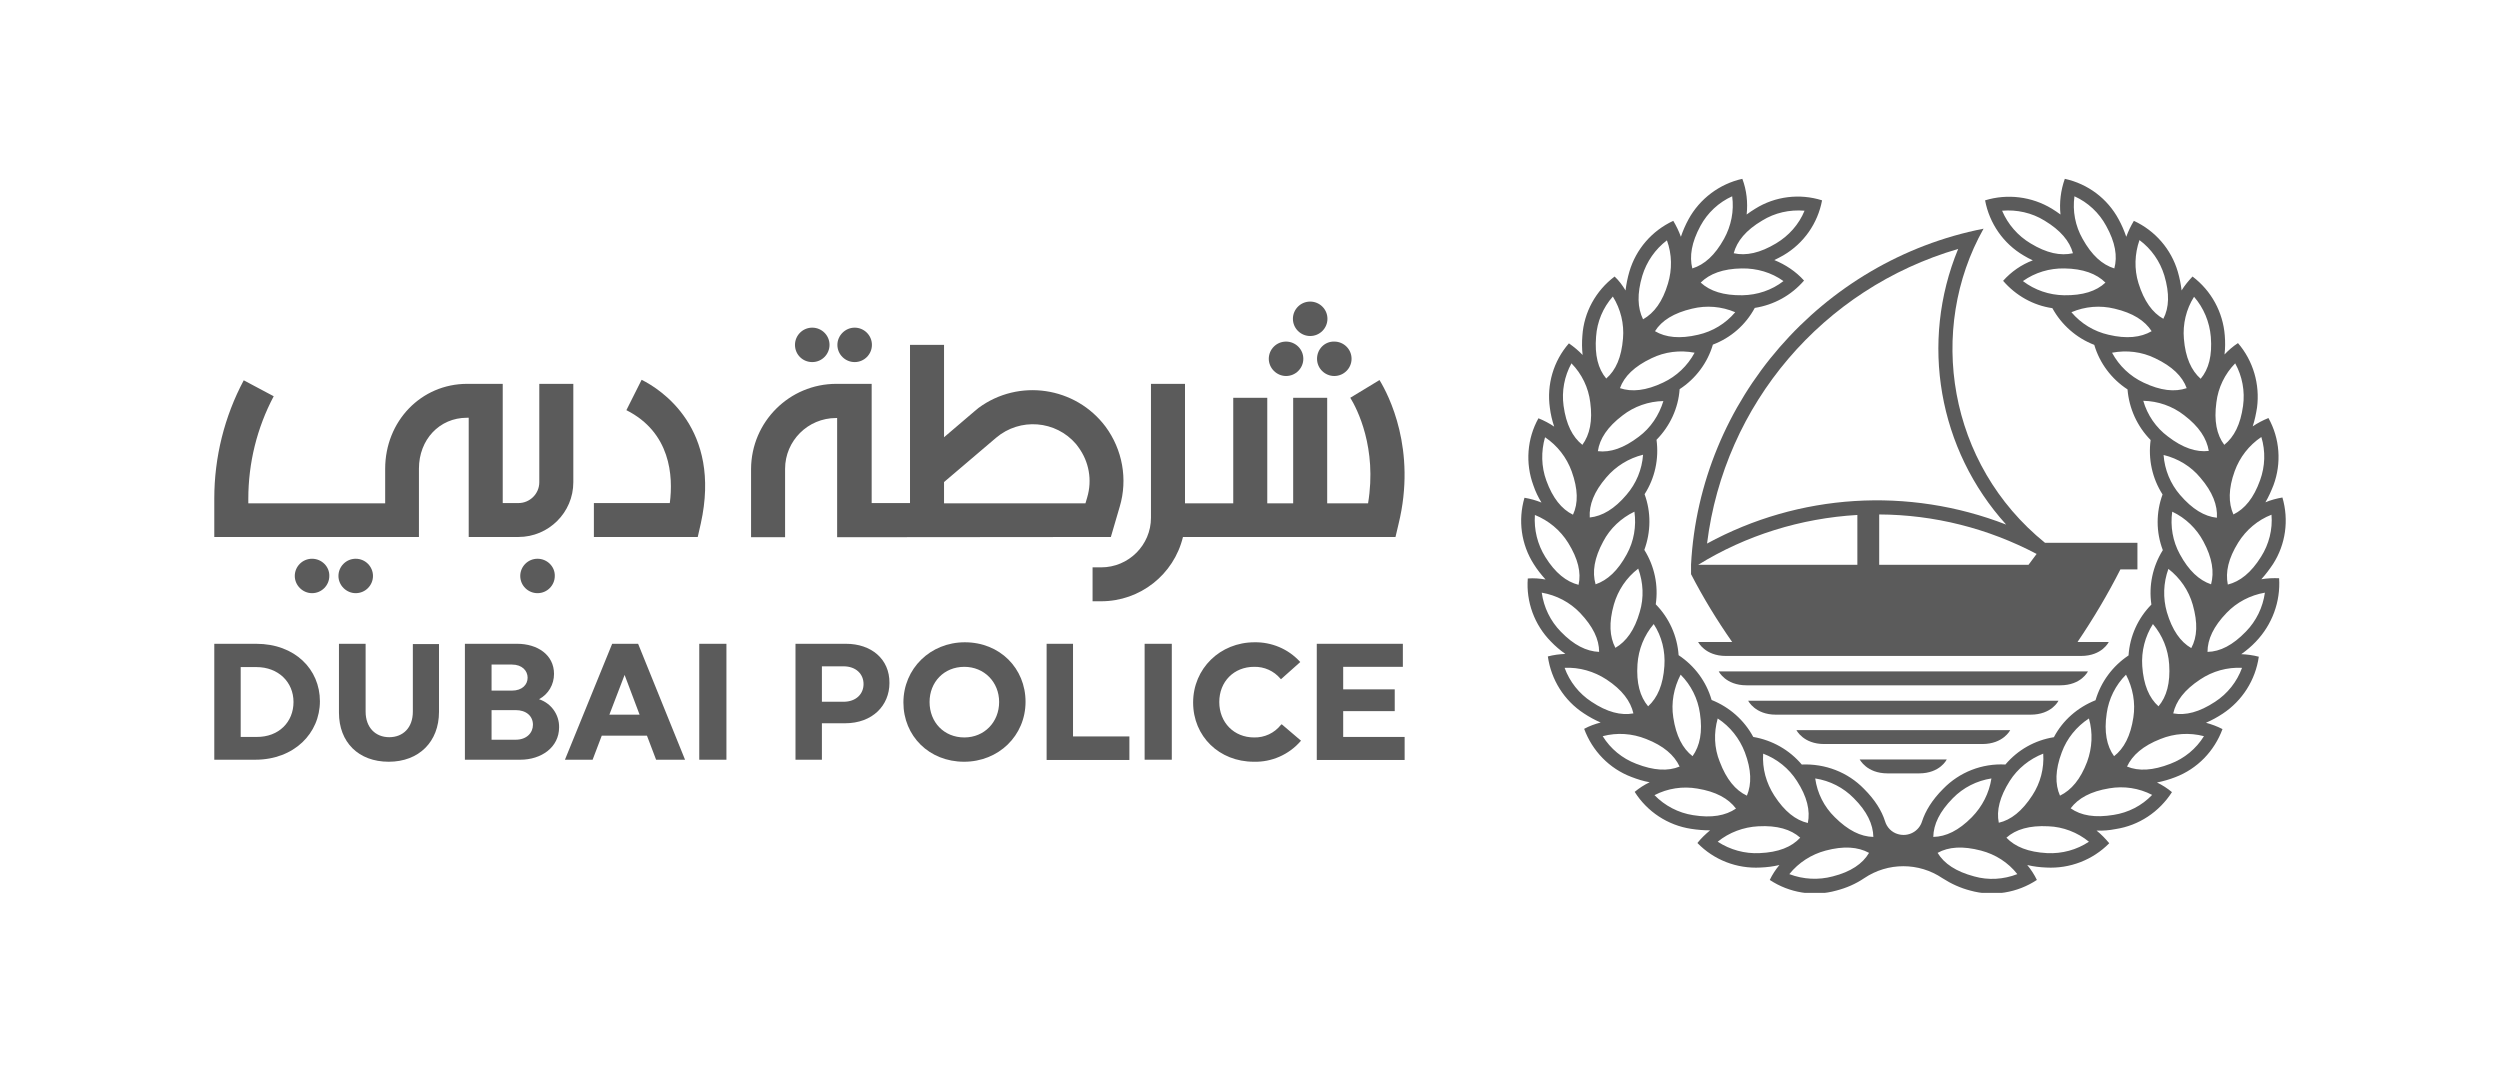 <svg width="280" height="120" viewBox="0 0 280 120" fill="none" xmlns="http://www.w3.org/2000/svg">
<g clip-path="url(#clip0_691_385)">
<path d="M28.692 72.105H24V85.089H28.579C32.958 85.089 35.83 82.112 35.83 78.54C35.83 74.968 33.043 72.105 28.692 72.105ZM28.721 82.537H26.958V74.713H28.721C31.166 74.713 32.873 76.385 32.873 78.625C32.873 80.865 31.223 82.566 28.721 82.537Z" fill="#5B5B5B"/>
<path d="M46.239 79.702C46.239 81.517 45.13 82.566 43.594 82.566C42.058 82.566 40.949 81.488 40.949 79.702V72.105H37.963V79.816C37.963 83.132 40.153 85.315 43.537 85.315C46.921 85.315 49.168 83.076 49.168 79.731V72.133H46.239V79.702Z" fill="#5B5B5B"/>
<path d="M60.373 78.313C61.425 77.746 62.05 76.669 62.05 75.478C62.05 73.324 60.174 72.105 57.927 72.105H52.069V85.089H58.268C60.629 85.089 62.619 83.7 62.619 81.46C62.648 80.043 61.738 78.767 60.373 78.313ZM57.33 77.349H55.055V74.43H57.33C58.496 74.43 59.093 75.138 59.093 75.904C59.093 76.669 58.496 77.349 57.33 77.349ZM55.055 79.532H57.756C58.922 79.532 59.69 80.184 59.69 81.176C59.69 82.055 59.008 82.849 57.756 82.849H55.055V79.532Z" fill="#5B5B5B"/>
<path d="M71.464 72.105H68.563L63.273 85.089H66.373L67.397 82.395H72.459L73.483 85.089H76.725L71.492 72.162L71.464 72.105ZM71.634 80.043H68.25L69.956 75.592L71.634 80.043Z" fill="#5B5B5B"/>
<path d="M81.36 72.105H78.317V85.089H81.36V72.105Z" fill="#5B5B5B"/>
<path d="M94.755 72.105H89.095V85.089H92.053V81.006H94.641C97.741 81.006 99.618 78.994 99.618 76.499C99.646 73.777 97.542 72.105 94.755 72.105ZM92.053 74.628H94.47C95.892 74.628 96.717 75.507 96.717 76.612C96.717 77.718 95.892 78.597 94.47 78.597H92.053V74.628Z" fill="#5B5B5B"/>
<path d="M108.064 71.935C104.196 71.935 101.182 74.883 101.182 78.682C101.182 82.424 104.054 85.315 107.978 85.315C111.846 85.315 114.861 82.395 114.861 78.597C114.861 74.855 111.988 71.935 108.064 71.935ZM108.007 82.594C105.732 82.594 104.111 80.893 104.111 78.625C104.111 76.414 105.703 74.685 108.007 74.685C110.225 74.685 111.903 76.385 111.903 78.625C111.903 80.865 110.253 82.594 108.007 82.594Z" fill="#5B5B5B"/>
<path d="M143.469 81.176C142.73 82.112 141.621 82.622 140.455 82.594C138.208 82.594 136.559 80.921 136.559 78.625C136.559 76.329 138.208 74.685 140.455 74.685C141.593 74.656 142.673 75.138 143.413 76.017L143.469 76.074L145.631 74.146L145.574 74.089C144.266 72.672 142.417 71.906 140.512 71.935C136.644 71.935 133.63 74.883 133.63 78.682C133.63 82.481 136.559 85.315 140.427 85.315C142.417 85.372 144.351 84.522 145.659 83.019L145.716 82.962L143.555 81.12L143.469 81.176Z" fill="#5B5B5B"/>
<path d="M120.178 72.105H117.221V85.117H126.492V82.481H120.178V72.105Z" fill="#5B5B5B"/>
<path d="M131.241 72.105H128.198V85.089H131.241V72.105Z" fill="#5B5B5B"/>
<path d="M150.437 82.537V79.646H156.21V77.208H150.437V74.685H157.12V72.105H147.479V85.117H157.319V82.537H150.437Z" fill="#5B5B5B"/>
<path d="M95.722 40.553C96.802 40.553 97.655 39.674 97.655 38.625C97.655 37.548 96.774 36.697 95.722 36.697C94.669 36.697 93.788 37.576 93.788 38.625C93.788 39.702 94.669 40.553 95.722 40.553Z" fill="#5B5B5B"/>
<path d="M146.74 37.633C147.821 37.633 148.674 36.754 148.674 35.705C148.674 34.628 147.792 33.777 146.74 33.777C145.659 33.777 144.806 34.656 144.806 35.705C144.806 36.782 145.688 37.633 146.74 37.633Z" fill="#5B5B5B"/>
<path d="M144.038 42.112C145.119 42.112 145.972 41.233 145.972 40.184C145.972 39.107 145.09 38.257 144.038 38.257C142.958 38.257 142.104 39.135 142.104 40.184C142.104 41.233 142.986 42.112 144.038 42.112Z" fill="#5B5B5B"/>
<path d="M147.508 40.184C147.508 41.261 148.389 42.112 149.442 42.112C150.522 42.112 151.375 41.233 151.375 40.184C151.375 39.107 150.494 38.257 149.442 38.257C148.361 38.228 147.508 39.107 147.508 40.184Z" fill="#5B5B5B"/>
<path d="M154.504 42.566L151.233 44.55C152.001 45.797 154.248 50.163 153.224 56.371H148.645V44.55H144.835V56.371H141.934V44.55H138.123V56.371H132.72V42.991H128.909V57.987C128.909 61.049 126.406 63.544 123.335 63.544H122.368V67.342H123.335C127.686 67.342 131.469 64.366 132.492 60.142H156.295L156.636 58.696C158.684 50.333 155.527 44.238 154.504 42.566Z" fill="#5B5B5B"/>
<path d="M71.862 42.537L70.155 45.939C75.104 48.434 75.416 53.31 75.018 56.343H66.515V60.142H78.147L78.488 58.639C80.848 47.98 74.023 43.614 71.862 42.537Z" fill="#5B5B5B"/>
<path d="M124.416 60.142L125.411 56.74C126.321 53.678 125.724 50.361 123.819 47.782C120.463 43.303 114.093 42.367 109.599 45.684C109.429 45.826 109.258 45.967 109.088 46.109L105.732 48.972V38.625H101.921V56.343H97.627V42.991H93.674C88.413 42.991 84.147 47.243 84.119 52.516V60.17H87.929V52.516C87.929 49.369 90.489 46.818 93.645 46.818H93.759V60.17L124.416 60.142ZM105.732 53.99L111.562 49.029C114.235 46.761 118.245 47.073 120.52 49.738C120.605 49.851 120.69 49.965 120.776 50.078C121.97 51.694 122.34 53.763 121.771 55.691L121.572 56.371H105.732V53.99Z" fill="#5B5B5B"/>
<path d="M60.202 62.58C59.121 62.58 58.268 63.459 58.268 64.507C58.268 65.585 59.15 66.435 60.202 66.435C61.283 66.435 62.136 65.556 62.136 64.507C62.164 63.459 61.283 62.58 60.202 62.58Z" fill="#5B5B5B"/>
<path d="M39.84 62.58C38.76 62.58 37.906 63.459 37.906 64.507C37.906 65.556 38.788 66.435 39.84 66.435C40.921 66.435 41.774 65.556 41.774 64.507C41.774 63.459 40.921 62.58 39.84 62.58Z" fill="#5B5B5B"/>
<path d="M34.949 62.58C33.868 62.58 33.015 63.459 33.015 64.507C33.015 65.556 33.897 66.435 34.949 66.435C36.029 66.435 36.883 65.556 36.883 64.507C36.911 63.459 36.029 62.58 34.949 62.58Z" fill="#5B5B5B"/>
<path d="M90.972 40.553C92.053 40.553 92.906 39.674 92.906 38.625C92.906 37.548 92.025 36.697 90.972 36.697C89.892 36.697 89.038 37.576 89.038 38.625C89.038 39.702 89.892 40.553 90.972 40.553Z" fill="#5B5B5B"/>
<path d="M60.401 54.018C60.401 55.294 59.349 56.343 58.069 56.343H56.306V42.991H52.325C47.177 42.991 43.139 47.158 43.139 52.516V56.371H27.811V55.861C27.811 51.864 28.778 47.923 30.655 44.38L27.299 42.594C25.137 46.648 24 51.212 24 55.833V60.142H46.921V52.488C46.921 49.227 49.225 46.789 52.296 46.789H52.495V60.142H58.069C61.453 60.142 64.212 57.392 64.212 54.018V42.991H60.401V54.018Z" fill="#5B5B5B"/>
<path d="M255.261 64.763C254.607 64.734 253.924 64.763 253.27 64.876C253.753 64.337 254.18 63.77 254.578 63.175C256 60.964 256.37 58.242 255.63 55.719C254.976 55.833 254.322 56.003 253.725 56.258C254.095 55.634 254.379 54.982 254.635 54.33C255.545 51.864 255.346 49.114 254.066 46.818C253.441 47.073 252.843 47.385 252.303 47.753C252.531 47.073 252.673 46.364 252.786 45.656C253.128 43.047 252.36 40.411 250.654 38.427C250.085 38.795 249.601 39.22 249.146 39.702C249.232 38.994 249.232 38.285 249.175 37.576C248.976 34.968 247.668 32.558 245.563 30.971C245.108 31.453 244.682 31.963 244.34 32.53C244.255 31.821 244.113 31.113 243.914 30.432C243.174 27.909 241.383 25.84 238.994 24.734C238.653 25.301 238.368 25.896 238.141 26.52C237.913 25.84 237.629 25.188 237.288 24.564C236.036 22.239 233.847 20.595 231.259 20.028C230.804 21.304 230.633 22.693 230.775 24.026C230.491 23.799 230.15 23.6 229.808 23.373C227.562 22.013 224.832 21.672 222.329 22.438C222.812 25.018 224.377 27.286 226.652 28.618C226.993 28.816 227.334 29.015 227.675 29.157C226.396 29.639 225.258 30.432 224.348 31.453C225.77 33.097 227.704 34.203 229.865 34.514C230.889 36.386 232.567 37.86 234.558 38.625C235.155 40.666 236.491 42.452 238.283 43.614C238.454 45.741 239.364 47.753 240.871 49.284C240.586 51.41 241.041 53.565 242.207 55.379C241.468 57.392 241.468 59.603 242.236 61.616C241.098 63.43 240.643 65.585 240.956 67.711C239.449 69.242 238.539 71.254 238.397 73.409C236.605 74.6 235.297 76.385 234.7 78.427C232.709 79.22 231.031 80.666 230.036 82.566C227.903 82.906 225.998 83.983 224.604 85.627C221.988 85.485 219.457 86.478 217.637 88.349C216.385 89.596 215.646 90.843 215.276 91.977C214.935 93.111 213.741 93.763 212.575 93.423C211.864 93.225 211.323 92.658 211.124 91.977C210.755 90.815 210.015 89.596 208.764 88.349C206.944 86.478 204.413 85.514 201.797 85.627C200.403 83.983 198.498 82.906 196.365 82.537C195.341 80.638 193.692 79.192 191.701 78.398C191.104 76.329 189.796 74.571 188.004 73.381C187.862 71.254 186.952 69.213 185.444 67.683C185.757 65.556 185.302 63.402 184.165 61.587C184.904 59.575 184.933 57.364 184.193 55.351C185.359 53.536 185.814 51.382 185.53 49.256C187.037 47.725 187.975 45.712 188.118 43.586C189.909 42.424 191.246 40.638 191.843 38.597C193.862 37.831 195.512 36.386 196.535 34.486C198.697 34.146 200.631 33.069 202.052 31.424C201.142 30.404 199.976 29.639 198.725 29.128C199.066 28.958 199.408 28.788 199.749 28.59C202.024 27.257 203.588 25.018 204.072 22.438C201.569 21.644 198.81 21.984 196.592 23.373C196.251 23.572 195.938 23.799 195.625 24.026C195.768 22.665 195.625 21.304 195.142 20.028C192.583 20.595 190.364 22.268 189.113 24.564C188.772 25.188 188.487 25.84 188.26 26.52C188.032 25.896 187.748 25.301 187.407 24.734C185.018 25.84 183.226 27.909 182.487 30.432C182.288 31.113 182.146 31.821 182.06 32.53C181.719 31.963 181.321 31.424 180.837 30.971C178.733 32.558 177.396 34.968 177.226 37.605C177.169 38.313 177.169 39.022 177.254 39.759C176.799 39.277 176.287 38.852 175.719 38.455C173.984 40.439 173.216 43.076 173.586 45.684C173.671 46.393 173.842 47.101 174.069 47.782C173.529 47.413 172.932 47.101 172.306 46.846C171.026 49.142 170.827 51.892 171.737 54.359C171.965 55.039 172.278 55.691 172.647 56.286C172.022 56.031 171.396 55.861 170.742 55.748C170.002 58.271 170.372 60.992 171.794 63.203C172.164 63.799 172.619 64.366 173.102 64.904C172.448 64.791 171.766 64.734 171.112 64.791C170.912 67.399 171.851 69.979 173.699 71.85C174.183 72.36 174.752 72.842 175.32 73.239C174.666 73.267 173.984 73.352 173.358 73.522C173.728 76.13 175.178 78.455 177.396 79.901C177.994 80.298 178.619 80.638 179.273 80.921C178.619 81.091 177.994 81.318 177.425 81.63C178.335 84.096 180.24 86.081 182.714 87.016C183.368 87.271 184.079 87.498 184.762 87.612C184.165 87.895 183.596 88.264 183.084 88.689C184.478 90.9 186.781 92.431 189.397 92.828C190.108 92.941 190.819 92.998 191.53 92.998C191.018 93.423 190.535 93.877 190.108 94.415C191.957 96.315 194.516 97.307 197.161 97.165C197.872 97.137 198.583 97.052 199.294 96.882C198.867 97.392 198.498 97.959 198.213 98.554C200.403 100 203.133 100.454 205.664 99.745C206.773 99.461 207.825 99.008 208.792 98.356C211.437 96.57 214.907 96.57 217.551 98.356C218.518 98.979 219.57 99.461 220.68 99.745C223.211 100.454 225.941 100 228.13 98.554C227.846 97.959 227.476 97.392 227.05 96.882C227.761 97.052 228.472 97.137 229.183 97.165C231.827 97.307 234.387 96.315 236.235 94.444C235.809 93.933 235.354 93.451 234.813 93.026C235.524 93.055 236.235 92.998 236.946 92.856C239.563 92.459 241.838 90.928 243.26 88.717C242.748 88.292 242.179 87.923 241.582 87.64C242.293 87.498 242.975 87.3 243.629 87.045C246.103 86.109 248.009 84.125 248.919 81.658C248.322 81.347 247.696 81.12 247.07 80.95C247.724 80.666 248.35 80.326 248.947 79.929C251.137 78.483 252.616 76.159 252.986 73.551C252.331 73.38 251.677 73.296 251.023 73.267C251.621 72.842 252.161 72.388 252.644 71.878C254.493 69.95 255.431 67.371 255.261 64.763ZM197.474 84.408C199.038 85.004 200.346 86.052 201.256 87.47C202.394 89.228 202.763 90.787 202.479 92.176C201.114 91.864 199.863 90.872 198.725 89.114C197.815 87.697 197.36 86.081 197.474 84.408ZM192.383 80.468C193.777 81.375 194.829 82.707 195.426 84.266C196.166 86.222 196.194 87.81 195.654 89.114C194.374 88.519 193.35 87.271 192.611 85.315C191.985 83.784 191.928 82.084 192.383 80.468ZM188.231 75.563C189.397 76.726 190.165 78.257 190.393 79.901C190.706 81.97 190.393 83.529 189.568 84.692C188.459 83.841 187.72 82.424 187.407 80.354C187.151 78.71 187.464 77.037 188.231 75.563ZM185.217 69.894C186.127 71.283 186.525 72.927 186.411 74.6C186.269 76.697 185.644 78.143 184.591 79.107C183.681 78.03 183.255 76.499 183.397 74.401C183.511 72.728 184.136 71.169 185.217 69.894ZM179.558 60.652C180.326 59.178 181.577 58.016 183.056 57.307C183.283 58.951 182.999 60.624 182.203 62.069C181.207 63.912 180.041 64.989 178.705 65.443C178.306 64.054 178.562 62.495 179.558 60.652ZM178.051 57.959C177.965 56.541 178.534 55.067 179.899 53.48C180.98 52.204 182.43 51.325 184.023 50.928C183.909 52.573 183.255 54.16 182.174 55.407C180.837 56.995 179.444 57.817 178.051 57.959ZM180.752 67.711C181.207 66.123 182.146 64.706 183.482 63.685C184.051 65.245 184.136 66.945 183.653 68.533C183.084 70.546 182.146 71.85 180.923 72.558C180.269 71.311 180.183 69.724 180.752 67.711ZM183.539 48.916C181.861 50.191 180.354 50.702 178.961 50.532C179.16 49.142 180.041 47.81 181.719 46.534C183.027 45.514 184.648 44.947 186.298 44.919C185.814 46.506 184.876 47.923 183.539 48.916ZM199.749 31.481C198.441 32.502 196.82 33.04 195.142 33.069C193.038 33.097 191.53 32.615 190.478 31.651C191.473 30.659 192.981 30.092 195.085 30.064C196.763 30.035 198.412 30.517 199.749 31.481ZM197.36 24.706C198.782 23.827 200.431 23.459 202.109 23.6C201.484 25.131 200.346 26.407 198.924 27.257C197.133 28.334 195.569 28.675 194.175 28.363C194.545 27.002 195.54 25.783 197.36 24.706ZM190.45 25.301C191.246 23.827 192.497 22.665 194.004 21.984C194.232 23.629 193.891 25.301 193.094 26.747C192.071 28.59 190.905 29.639 189.54 30.064C189.198 28.703 189.454 27.144 190.45 25.301ZM189.511 34.571C191.132 34.174 192.81 34.316 194.346 34.968C193.265 36.244 191.815 37.123 190.194 37.491C188.146 37.973 186.554 37.803 185.359 37.094C186.099 35.904 187.464 35.053 189.511 34.571ZM183.937 30.886C184.421 29.298 185.388 27.909 186.696 26.917C187.265 28.476 187.293 30.177 186.81 31.765C186.212 33.777 185.274 35.053 184.023 35.762C183.397 34.486 183.34 32.899 183.937 30.886ZM184.961 40.127C186.468 39.391 188.146 39.192 189.796 39.504C188.999 40.978 187.776 42.14 186.269 42.849C184.364 43.756 182.771 43.926 181.435 43.473C181.918 42.14 183.056 41.035 184.961 40.127ZM178.761 37.69C178.875 36.045 179.529 34.458 180.638 33.211C181.52 34.628 181.918 36.272 181.776 37.916C181.605 40.014 180.98 41.46 179.899 42.395C178.989 41.318 178.591 39.787 178.761 37.69ZM176.003 40.694C177.169 41.885 177.908 43.416 178.107 45.06C178.392 47.13 178.051 48.689 177.226 49.823C176.117 48.944 175.406 47.526 175.121 45.457C174.894 43.813 175.207 42.14 176.003 40.694ZM173.045 48.972C174.439 49.908 175.463 51.24 176.031 52.799C176.742 54.784 176.771 56.371 176.174 57.647C174.894 57.023 173.898 55.776 173.188 53.82C172.619 52.261 172.59 50.56 173.045 48.972ZM171.908 57.675C173.443 58.299 174.752 59.376 175.633 60.794C176.742 62.58 177.112 64.139 176.799 65.5C175.434 65.159 174.183 64.167 173.074 62.381C172.192 60.964 171.794 59.32 171.908 57.675ZM174.809 70.744C173.643 69.553 172.903 68.023 172.676 66.378C174.325 66.662 175.832 67.456 176.97 68.646C178.42 70.177 179.103 71.595 179.103 73.012C177.681 72.955 176.259 72.247 174.809 70.744ZM178.25 78.597C176.856 77.69 175.804 76.357 175.235 74.798C176.885 74.713 178.534 75.195 179.927 76.102C181.691 77.264 182.629 78.54 182.942 79.901C181.548 80.156 179.984 79.759 178.25 78.597ZM183.255 85.542C181.691 84.947 180.382 83.87 179.501 82.452C181.122 82.027 182.8 82.14 184.364 82.764C186.326 83.529 187.52 84.578 188.118 85.854C186.81 86.393 185.217 86.308 183.255 85.542ZM189.625 91.297C187.975 91.042 186.468 90.248 185.302 89.057C186.781 88.292 188.459 88.037 190.108 88.32C192.184 88.66 193.578 89.426 194.431 90.56C193.265 91.354 191.701 91.637 189.625 91.297ZM197.076 95.549C195.426 95.634 193.777 95.181 192.383 94.273C193.663 93.225 195.284 92.629 196.934 92.544C199.038 92.431 200.574 92.885 201.626 93.82C200.659 94.869 199.18 95.464 197.076 95.549ZM205.266 98.157C203.673 98.582 201.967 98.498 200.403 97.902C201.455 96.598 202.877 95.691 204.47 95.266C206.489 94.727 208.081 94.841 209.333 95.521C208.622 96.74 207.285 97.647 205.266 98.157ZM205.494 91.524C204.299 90.361 203.531 88.831 203.304 87.186C204.953 87.442 206.46 88.207 207.626 89.398C209.105 90.872 209.788 92.317 209.816 93.735C208.394 93.707 206.972 92.998 205.494 91.524ZM254.407 57.647C254.55 59.291 254.123 60.964 253.241 62.353C252.132 64.139 250.881 65.131 249.516 65.471C249.232 64.082 249.573 62.551 250.682 60.765C251.564 59.348 252.872 58.242 254.407 57.647ZM253.27 48.944C253.753 50.532 253.696 52.232 253.128 53.792C252.417 55.776 251.421 56.995 250.142 57.619C249.573 56.343 249.573 54.727 250.284 52.771C250.853 51.212 251.876 49.88 253.27 48.944ZM248.236 45.06C248.435 43.416 249.175 41.885 250.341 40.694C251.137 42.14 251.45 43.813 251.222 45.457C250.938 47.526 250.227 48.944 249.118 49.823C248.265 48.689 247.952 47.13 248.236 45.06ZM244.141 62.069C243.345 60.624 243.061 58.951 243.288 57.307C244.795 58.016 246.018 59.206 246.786 60.652C247.781 62.495 248.009 64.082 247.639 65.443C246.303 64.989 245.137 63.912 244.141 62.069ZM245.421 72.587C244.198 71.878 243.288 70.574 242.691 68.561C242.236 66.974 242.293 65.273 242.861 63.714C244.17 64.734 245.137 66.123 245.592 67.739C246.16 69.752 246.103 71.339 245.421 72.587ZM244.17 55.436C243.089 54.188 242.435 52.601 242.321 50.957C243.942 51.354 245.393 52.232 246.445 53.508C247.81 55.096 248.379 56.598 248.293 57.987C246.9 57.846 245.535 57.023 244.17 55.436ZM245.734 33.239C246.814 34.486 247.468 36.045 247.611 37.718C247.781 39.816 247.383 41.346 246.473 42.424C245.421 41.488 244.767 40.042 244.596 37.945C244.454 36.3 244.852 34.628 245.734 33.239ZM239.62 26.889C240.956 27.881 241.923 29.27 242.406 30.858C243.004 32.87 242.947 34.458 242.293 35.705C241.07 35.025 240.131 33.721 239.506 31.708C239.022 30.149 239.079 28.448 239.62 26.889ZM232.339 21.984C233.847 22.665 235.098 23.827 235.894 25.301C236.918 27.144 237.174 28.703 236.804 30.064C235.439 29.639 234.273 28.59 233.249 26.747C232.425 25.301 232.112 23.629 232.339 21.984ZM227.419 27.257C225.998 26.407 224.888 25.131 224.234 23.6C225.884 23.459 227.562 23.827 228.984 24.706C230.775 25.783 231.799 27.002 232.169 28.363C230.775 28.675 229.24 28.363 227.419 27.257ZM231.173 33.069C229.524 33.04 227.903 32.502 226.566 31.481C227.931 30.517 229.552 30.035 231.202 30.064C233.306 30.092 234.813 30.659 235.809 31.651C234.785 32.615 233.278 33.097 231.173 33.069ZM231.998 34.968C233.534 34.316 235.212 34.174 236.833 34.571C238.88 35.053 240.217 35.904 240.985 37.094C239.762 37.803 238.169 37.973 236.15 37.491C234.529 37.123 233.079 36.244 231.998 34.968ZM236.548 39.504C238.198 39.192 239.875 39.391 241.383 40.127C243.288 41.035 244.426 42.14 244.909 43.473C243.572 43.926 241.98 43.756 240.075 42.849C238.567 42.14 237.344 40.978 236.548 39.504ZM240.046 44.89C241.696 44.919 243.316 45.485 244.625 46.506C246.303 47.782 247.156 49.114 247.383 50.503C245.99 50.673 244.454 50.163 242.805 48.887C241.468 47.895 240.501 46.478 240.046 44.89ZM241.127 69.894C242.207 71.169 242.833 72.728 242.947 74.401C243.089 76.499 242.662 78.03 241.752 79.107C240.7 78.171 240.075 76.697 239.932 74.6C239.819 72.927 240.245 71.283 241.127 69.894ZM235.951 79.901C236.178 78.257 236.946 76.726 238.112 75.563C238.88 77.037 239.193 78.71 238.937 80.354C238.624 82.424 237.885 83.841 236.776 84.692C235.951 83.558 235.638 81.97 235.951 79.901ZM230.917 84.266C231.486 82.707 232.567 81.375 233.96 80.468C234.415 82.055 234.33 83.756 233.761 85.315C233.022 87.271 231.998 88.49 230.718 89.114C230.15 87.838 230.178 86.222 230.917 84.266ZM225.088 87.47C225.969 86.081 227.306 85.004 228.841 84.408C228.955 86.052 228.529 87.697 227.619 89.086C226.481 90.843 225.23 91.836 223.865 92.147C223.58 90.787 223.978 89.228 225.088 87.47ZM218.717 89.398C219.883 88.207 221.391 87.442 223.04 87.186C222.784 88.831 222.016 90.333 220.85 91.524C219.371 93.026 217.95 93.707 216.528 93.735C216.556 92.317 217.239 90.9 218.717 89.398ZM221.106 98.157C219.087 97.619 217.75 96.74 217.011 95.521C218.234 94.841 219.826 94.727 221.874 95.266C223.495 95.691 224.917 96.598 225.941 97.902C224.405 98.498 222.699 98.611 221.106 98.157ZM229.268 95.549C227.164 95.436 225.685 94.841 224.718 93.82C225.77 92.885 227.306 92.431 229.41 92.544C231.06 92.601 232.681 93.225 233.96 94.273C232.595 95.181 230.946 95.634 229.268 95.549ZM236.719 91.269C234.643 91.609 233.079 91.354 231.913 90.531C232.766 89.398 234.159 88.632 236.235 88.292C237.885 88.008 239.563 88.264 241.041 89.029C239.875 90.248 238.368 91.013 236.719 91.269ZM243.089 85.542C241.127 86.308 239.534 86.393 238.226 85.854C238.823 84.578 240.018 83.529 241.98 82.764C243.516 82.14 245.222 82.027 246.843 82.452C245.961 83.87 244.653 84.947 243.089 85.542ZM251.109 74.798C250.54 76.357 249.488 77.69 248.094 78.597C246.331 79.759 244.795 80.156 243.402 79.901C243.715 78.512 244.653 77.264 246.416 76.102C247.81 75.166 249.459 74.713 251.109 74.798ZM247.241 73.012C247.241 71.595 247.924 70.149 249.374 68.646C250.511 67.456 252.019 66.662 253.668 66.378C253.441 68.023 252.701 69.553 251.535 70.744C250.085 72.247 248.663 72.984 247.241 73.012Z" fill="#5B5B5B"/>
<path d="M189.397 63.232V64.309C190.762 66.945 192.298 69.468 194.004 71.906H190.194C190.194 71.906 190.962 73.466 193.293 73.466H233.079C235.439 73.466 236.178 71.906 236.178 71.906H232.681C234.444 69.298 236.065 66.577 237.487 63.77H239.392V60.794H229.04C218.149 51.977 215.817 36.896 222.158 25.613C203.986 29.185 190.364 44.89 189.397 63.232ZM190.194 63.26C195.569 59.943 201.711 58.044 208.025 57.675V63.26H190.194ZM228.102 62.041L227.192 63.26H210.47V57.619C216.641 57.647 222.67 59.178 228.102 62.041ZM224.689 58.753C213.741 54.5 201.484 55.266 191.189 60.879C193.123 45.259 204.157 32.303 219.315 27.881C214.992 38.342 217.096 50.361 224.689 58.753Z" fill="#5B5B5B"/>
<path d="M211.409 86.619H214.935C217.295 86.619 218.035 85.06 218.035 85.06H208.28C208.309 85.06 209.048 86.619 211.409 86.619Z" fill="#5B5B5B"/>
<path d="M225.144 81.772H201.199C201.199 81.772 201.967 83.331 204.299 83.331H222.016C224.377 83.331 225.144 81.772 225.144 81.772Z" fill="#5B5B5B"/>
<path d="M230.548 78.483H195.796C195.796 78.483 196.564 80.043 198.896 80.043H227.419C229.808 80.043 230.548 78.483 230.548 78.483Z" fill="#5B5B5B"/>
<path d="M233.847 75.195H192.497C192.497 75.195 193.265 76.754 195.597 76.754H230.747C233.107 76.754 233.847 75.195 233.847 75.195Z" fill="#5B5B5B"/>
</g>
<defs>
<clipPath id="clip0_691_385">
<rect width="232" height="80" fill="white" transform="translate(24 20)"/>
</clipPath>
</defs>
</svg>
